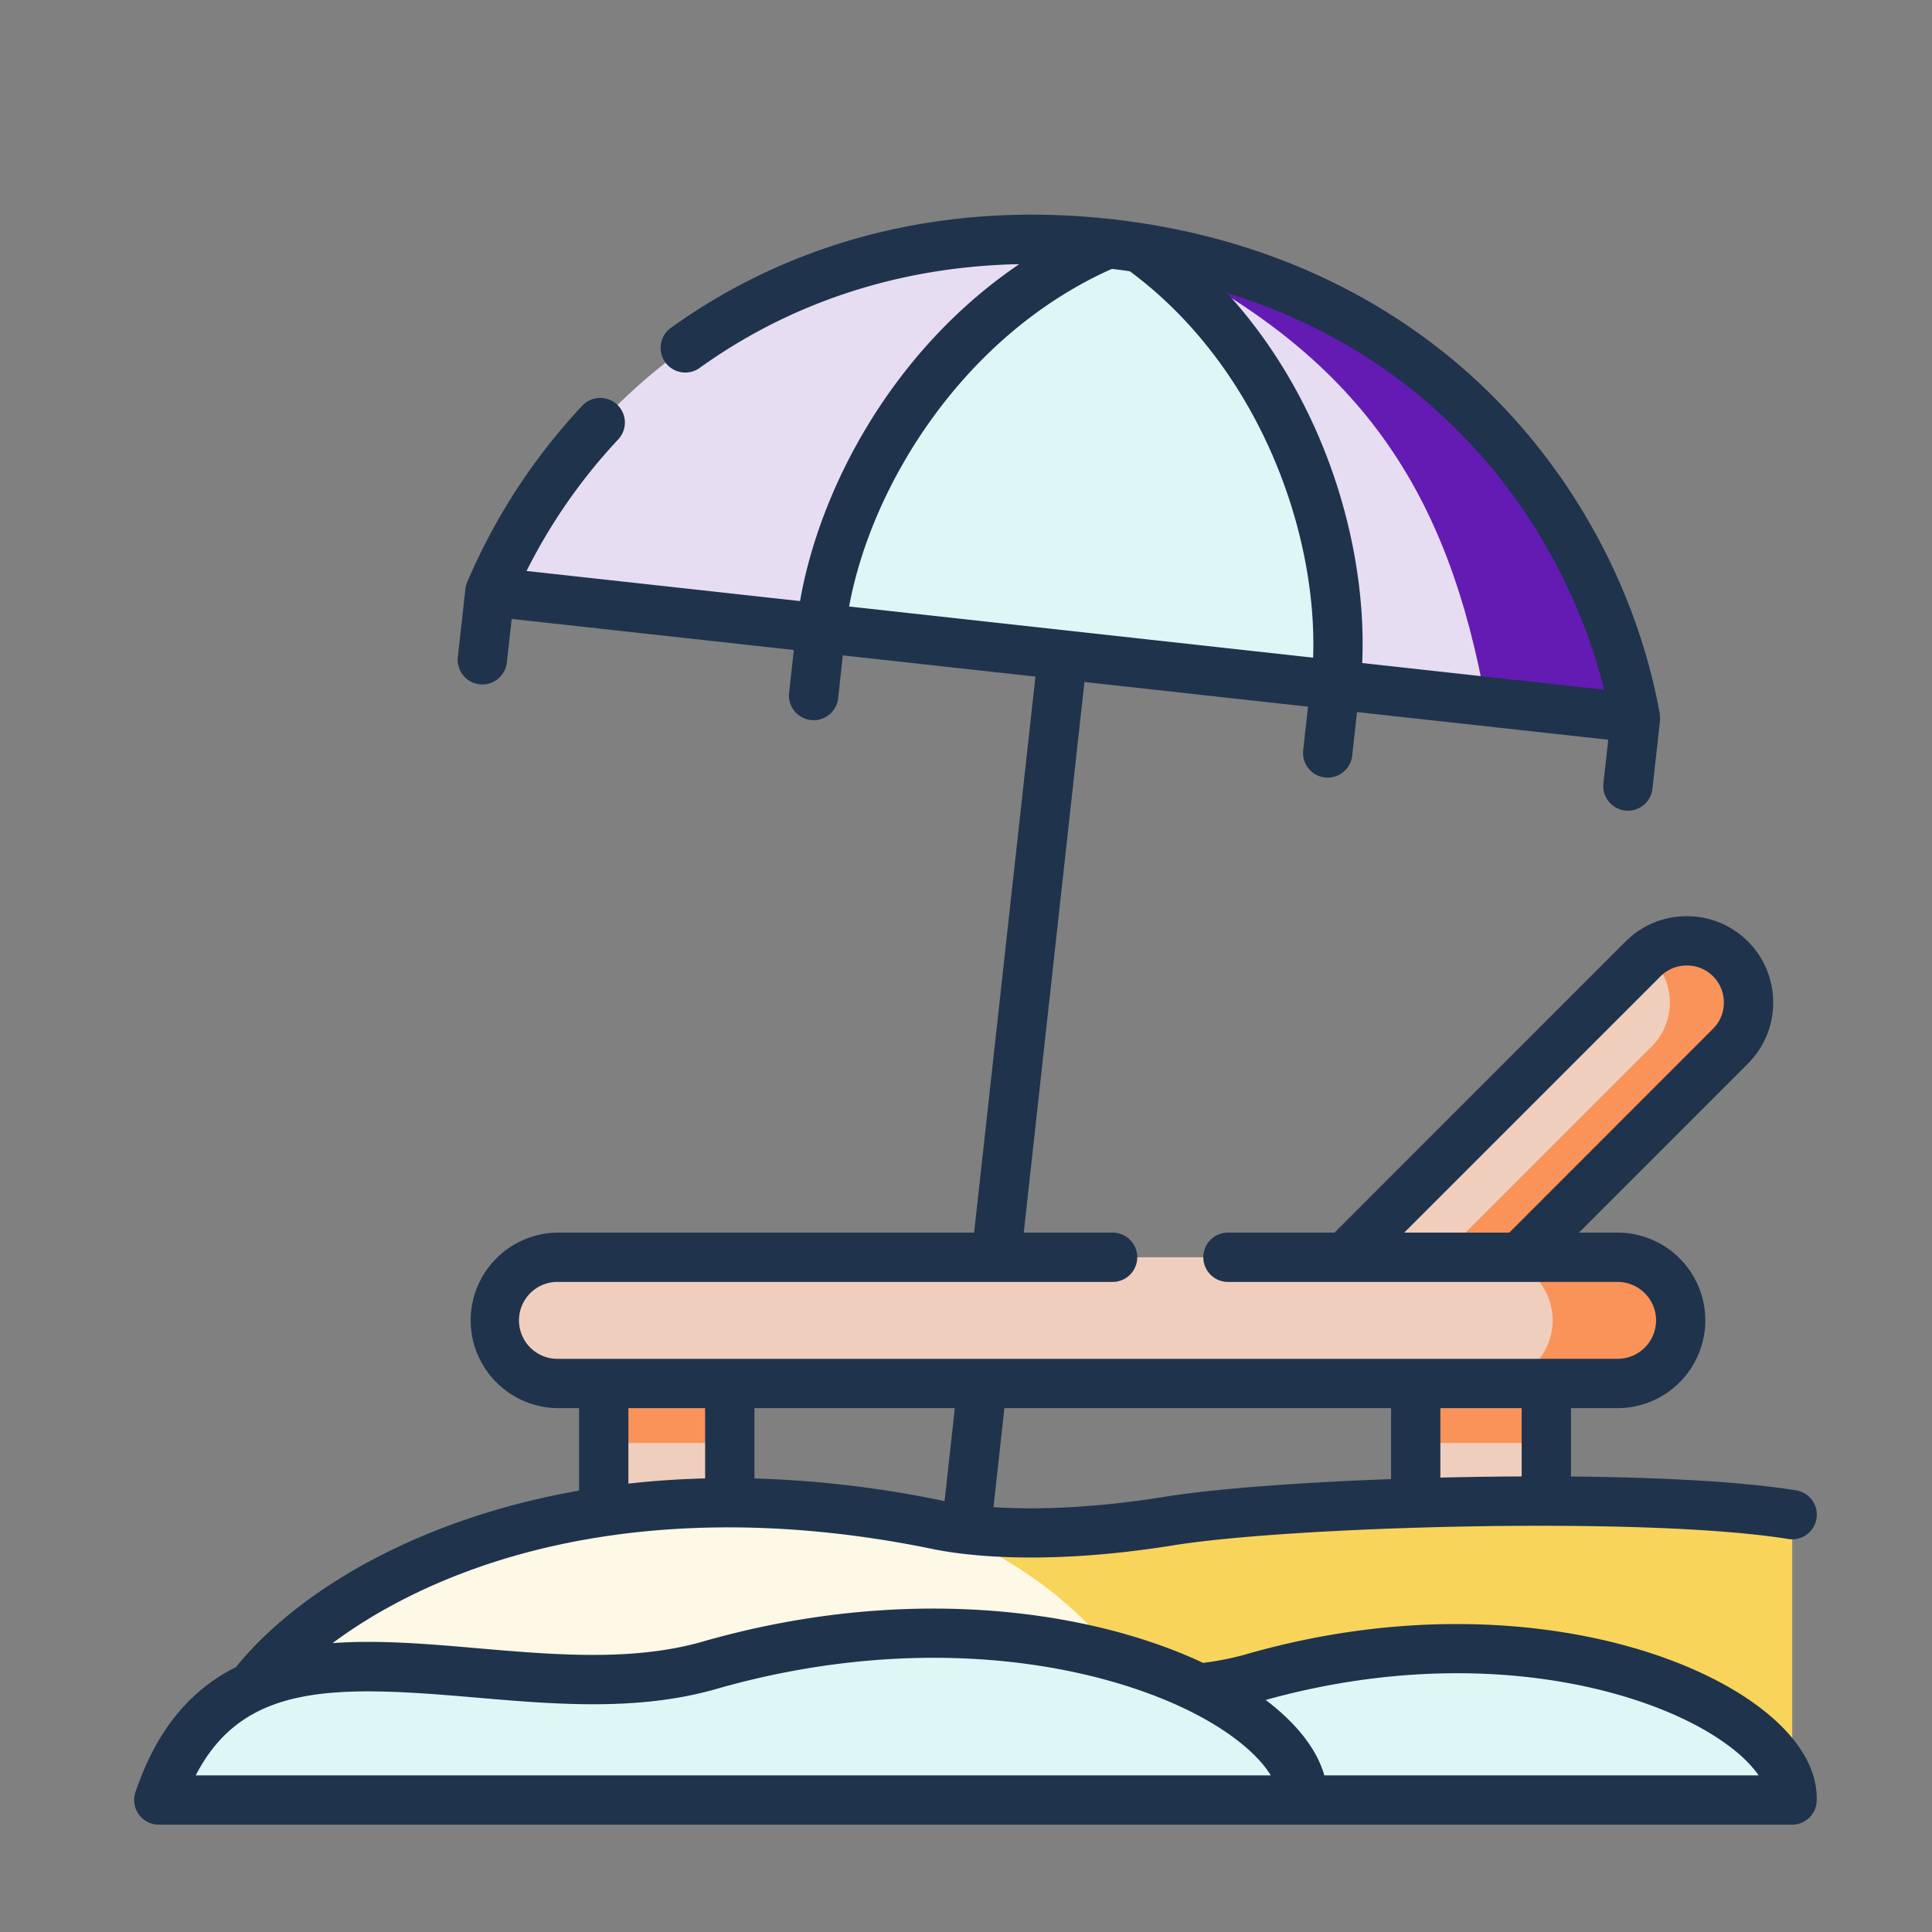 <svg width="72" height="72" viewBox="0 0 72 72" xmlns="http://www.w3.org/2000/svg">
    <rect x="0" y="0" width="72" height="72" fill="#808080" stroke="none"/>
    <g fill="none" fill-rule="evenodd">
        <path d="M57.627 55.937V51.56l-2.434-1.332-2.434 1.332v4.451c.517.423 1.664.761 2.434.75.86-.014 1.839-.327 2.434-.823zM27.197 55.996V51.56l-2.349-1.658-2.348 1.658v4.77c.524.612 1.476.793 2.26.736.782-.057 2.04-.306 2.437-1.069z" fill="#F0CEBD"/>
        <path d="M49.784 25.527c1.716-2.387.791-6.51-.305-9.342-1.181-3.049-4.43-5.824-7.013-6.954-.358-.157-.776-.153-1.174-.153-4.571 0-6.963 3.172-8.776 5.856-1.726 2.555-3.062 6.124-1.92 8.479l9.005.99 10.159 1.12.024.004z" fill="#DEF7F6"/>
        <path d="m56.068 47.41 8.422-8.422a2.305 2.305 0 0 0 0-3.253 2.309 2.309 0 0 0-3.256 0l-11.613 11.61 6.447.065z" fill="#F0CEBD"/>
        <path d="M30.596 23.413c.566-5.11 4.315-11.617 10.696-14.335-.49-.056-.968-.094-1.444-.122H37.05c-9.496.542-16.054 6.607-18.793 13.096l12.339 1.361zM60.95 26.756c-1.393-7.648-7.44-15.81-18.484-17.525 5.624 4.037 7.87 11.19 7.318 16.296l11.165 1.23z" fill="#E7DDF3"/>
        <path d="m55.367 26.142 5.582.614c-1.392-7.648-7.44-15.81-18.483-17.525 8.373 3.964 11.508 9.252 12.9 16.911z" fill="#641BB4"/>
        <path d="M66.789 67.009V56.448c-5.468-.886-18.727-.49-23.209.236-3.972.639-6.94.496-8.645.142-14.387-2.965-23.08 2.708-25.552 6.045 1.267-.59 2.746-.771 4.347-.768 3.95.004 8.641 1.125 12.707-.041l.086-.025a31.29 31.29 0 0 1 2.253-.552c4.354-.895 8.35-.75 11.593-.034 1.645.36 3.1.871 4.308 1.465a12.146 12.146 0 0 0 2.038-.389l.077-.02c.156-.046.312-.091.468-.13.004-.003.007-.003.01-.003.004-.003.011-.003.018-.007.07-.017.142-.034.215-.055a.104.104 0 0 0 .028-.007 31.755 31.755 0 0 1 1.309-.302c3.947-.813 7.575-.68 10.516-.031 4.51.992 7.419 3.194 7.433 5.037z" fill="#FEF8E6"/>
        <path d="M46.715 62.527c-3.69 1.059-7.947.042-11.533.038-3.177-.007-5.826.785-7.09 4.517h38.693c.07-1.857-2.857-4.104-7.43-5.11-3.443-.757-7.821-.813-12.563.534l-.077.02z" fill="#DEF7F6"/>
        <path d="M26.437 62.062c-4.066 1.166-8.756.045-12.707.041-3.503-.007-6.423.865-7.812 4.979h42.637c.073-2.048-3.149-4.524-8.186-5.631-3.798-.837-8.62-.896-13.846.586-.031.007-.059.018-.086.025z" fill="#DEF7F6"/>
        <path d="M60.283 51.56a2.36 2.36 0 0 0 2.35-2.355 2.357 2.357 0 0 0-2.35-2.35H20.812a2.357 2.357 0 0 0-2.354 2.35 2.36 2.36 0 0 0 2.354 2.354H60.283z" fill="#F0CEBD"/>
        <path d="M47.6 62.287c.018-.003.035-.01.052-.013-.017.003-.034.01-.052.013zm1.24-.284c3.947-.813 7.575-.68 10.516-.032 4.51.993 7.419 3.194 7.433 5.038V56.448c-2.173-.354-5.572-.504-9.162-.51-1.614 0-3.27.024-4.867.072-3.799.118-7.277.365-9.18.674-3.95.635-6.912.496-8.624.149 2.955 1.312 5.246 2.996 6.59 4.91 1.17.326 2.222.725 3.131 1.173a12.146 12.146 0 0 0 2.038-.39l.077-.02c.156-.045.312-.09.468-.128.004-.004.007-.004.01-.004.004-.003.011-.003.018-.007.07-.017.142-.035.215-.056a.104.104 0 0 0 .028-.006 33.39 33.39 0 0 1 1.309-.302z" fill="#F9D45A"/>
        <path d="M56.627 46.855h-1.118c.33 0 .642.066.927.187a2.364 2.364 0 0 1 1.427 2.163 2.362 2.362 0 0 1-2.34 2.354h4.759a2.36 2.36 0 0 0 2.35-2.354 2.357 2.357 0 0 0-2.35-2.35h-3.655z" fill="#F9935A"/>
        <path d="M61.56 35.735a2.31 2.31 0 0 1 0 3.256l-7.863 7.864h2.93l7.863-7.867a2.305 2.305 0 0 0 0-3.253 2.311 2.311 0 0 0-3.093-.15c.056.046.111.094.163.15zM22.5 51.56h4.697v2.218H22.5zM52.76 51.56h4.867v2.218h-4.868z" fill="#F9935A"/>
        <path d="M65.686 63.713c-3.418-2.673-10.892-4.46-19.225-2.069-.498.143-1.03.251-1.624.327-4.296-2.017-11.154-2.944-18.654-.792-2.602.746-5.55.491-8.4.245-1.823-.158-3.668-.317-5.388-.19 1.387-1.036 3.258-2.08 5.594-2.88 4.871-1.667 10.668-1.884 16.76-.629 1.067.222 4.08.653 8.978-.135 4.369-.707 17.595-1.097 22.915-.236a.918.918 0 1 0 .294-1.813c-2.032-.33-5.096-.485-8.39-.516v-2.548h1.737a3.274 3.274 0 0 0 3.269-3.272 3.272 3.272 0 0 0-3.27-3.269h-1.438l6.295-6.298a3.19 3.19 0 0 0 .942-2.273c0-.863-.334-1.673-.941-2.28a3.199 3.199 0 0 0-2.278-.941c-.862 0-1.671.334-2.278.94l-10.85 10.852h-4.001a.919.919 0 0 0 0 1.837h14.55a1.433 1.433 0 0 1 0 2.867h-39.47a1.434 1.434 0 1 1 0-2.867h20.68a.919.919 0 0 0 0-1.837h-3.341l2.262-20.52 8.332.919-.18 1.625a.918.918 0 1 0 1.826.202l.18-1.626 9.363 1.032-.18 1.624a.918.918 0 0 0 1.826.204l.282-2.54a2.039 2.039 0 0 0-.012-.28c-.805-4.403-3.006-8.59-6.199-11.79-3.705-3.713-8.636-6.002-14.258-6.622-6.097-.673-11.77.732-16.404 4.063a.919.919 0 0 0 1.073 1.492c3.44-2.473 7.512-3.789 11.922-3.875-4.696 3.181-7.427 8.307-8.17 12.556l-10.192-1.122a20.827 20.827 0 0 1 3.411-4.897.918.918 0 1 0-1.34-1.255 22.507 22.507 0 0 0-4.276 6.554.906.906 0 0 0-.074.27l-.282 2.538a.918.918 0 1 0 1.827.202l.18-1.625 10.514 1.158-.179 1.628a.92.92 0 0 0 1.828.2l.177-1.627 7.179.79-2.285 20.722h-15.49a3.274 3.274 0 0 0-3.273 3.269 3.276 3.276 0 0 0 3.273 3.272h.768v3.074c-1.451.253-2.85.608-4.187 1.065-5.249 1.796-7.774 4.472-8.599 5.512-1.607.801-2.923 2.222-3.747 4.66A.92.92 0 0 0 5.918 68H66.785c.495 0 .9-.391.918-.885.042-1.16-.655-2.337-2.017-3.402zm-3.803-27.329c.26-.26.608-.403.98-.403a1.373 1.373 0 0 1 1.38 1.383c0 .37-.142.715-.402.974l-7.595 7.598h-3.915l9.552-9.552zm-8.205 16.094h3.03v2.544c-1.01.004-2.027.02-3.03.044v-2.588zm-16.247 0h14.41v2.644c-3.483.127-6.615.365-8.407.655-2.834.456-4.964.483-6.41.39l.407-3.69zm-9.316 0h7.468l-.382 3.465-.08-.017a40.118 40.118 0 0 0-7.006-.828v-2.62zm31.668-26.775-9.018-.994c.19-4.228-1.304-9.692-5.037-13.79 8.235 2.533 12.616 9.023 14.055 14.784zm-28.139-3.1c.85-4.618 4.334-10.153 9.792-12.582.226.026.449.056.67.088 4.8 3.555 6.999 9.707 6.83 14.4l-17.292-1.907zm-8.226 29.875h2.86v2.618c-.97.024-1.924.089-2.86.194v-2.812zM7.295 66.163c1.774-3.45 5.183-3.354 10.33-2.909 3.017.261 6.137.531 9.065-.31 3.974-1.14 8.072-1.449 11.854-.895 3.111.456 5.886 1.492 7.613 2.843.544.426.953.862 1.201 1.272H7.295zm42.059 0c-.266-.932-.965-1.857-2.065-2.718l-.12-.09-.001-.002c3.53-.985 7.163-1.246 10.518-.755 2.809.411 5.312 1.345 6.868 2.562.425.332.76.676.985 1.003H49.354z" fill="#1F334C" fill-rule="nonzero"/>
    </g>
</svg>
